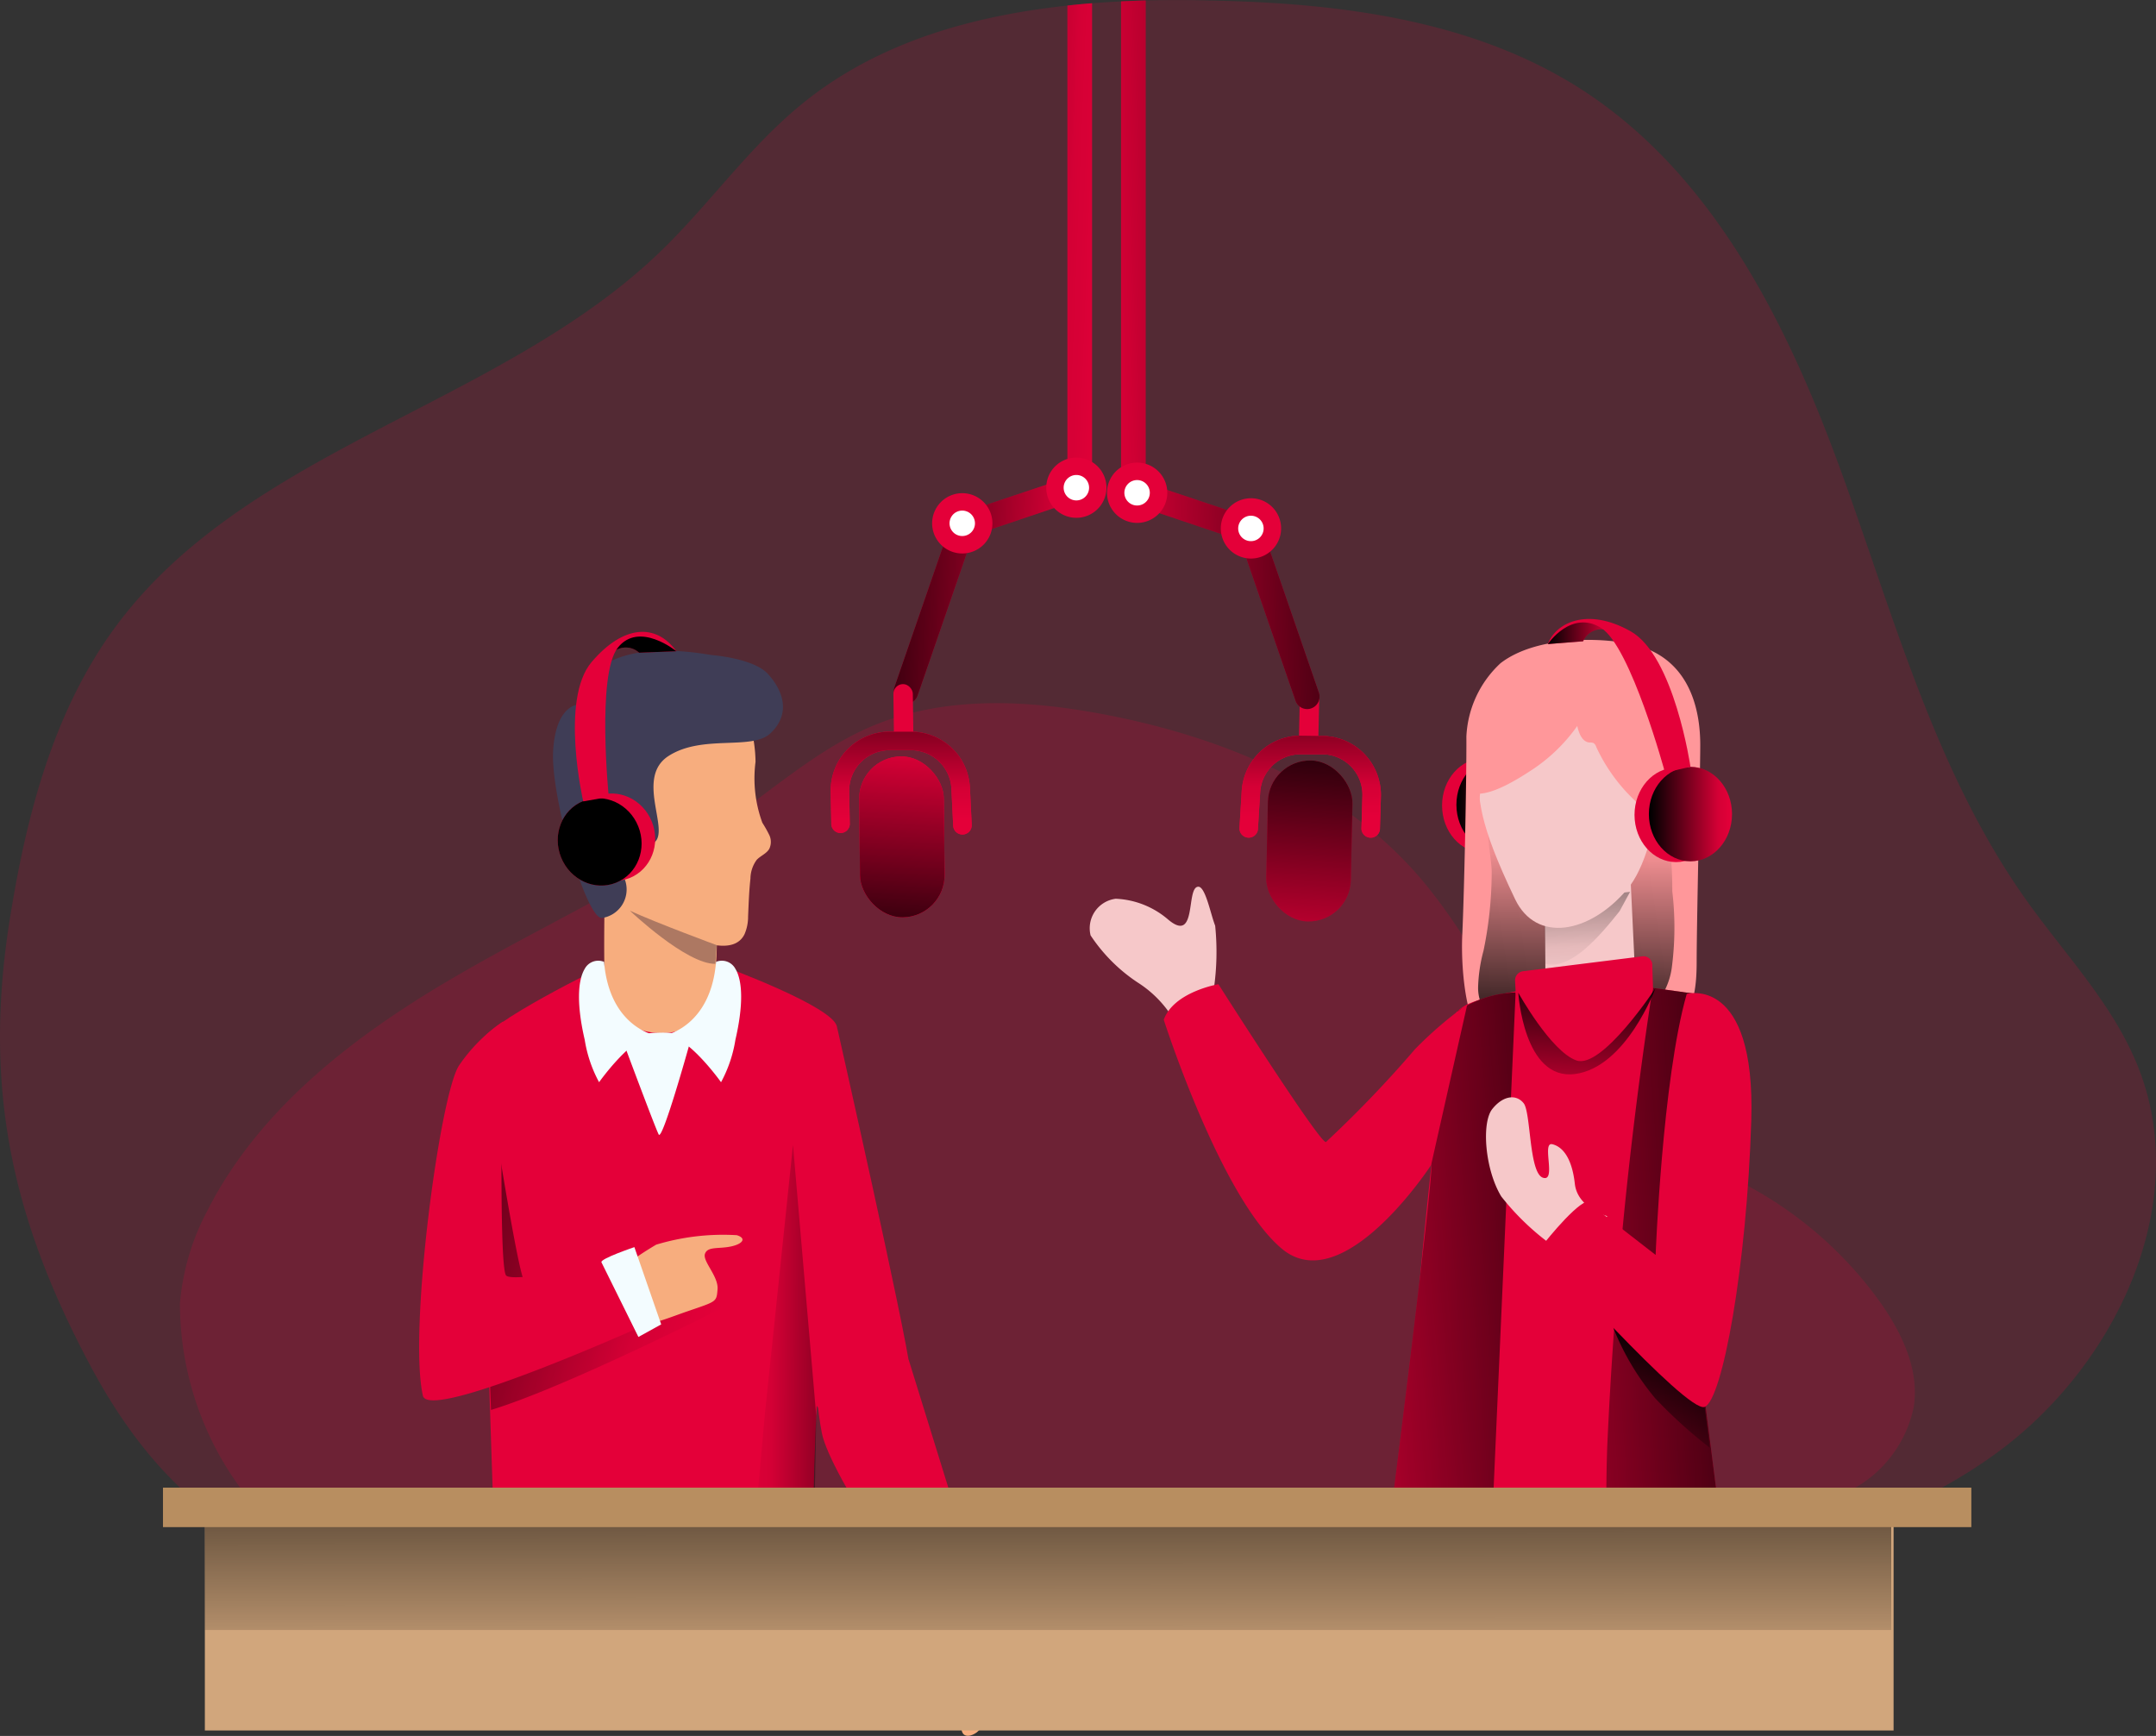 <svg height="96.621" viewBox="0 0 120 96.621" width="120" xmlns="http://www.w3.org/2000/svg" xmlns:xlink="http://www.w3.org/1999/xlink"><rect x="0" y="0" width="120" height="96.621" fill="#333333" stroke="none"/><linearGradient id="a" gradientUnits="objectBoundingBox" x1=".001" x2="1" y1=".5" y2=".5"><stop offset=".01"/><stop offset=".83" stop-opacity=".071"/><stop offset="1" stop-opacity="0"/></linearGradient><linearGradient id="b" x1="-.65" x2=".904" xlink:href="#a" y1=".175" y2=".925"/><linearGradient id="c" x1="2.702" x2="-.2" xlink:href="#a" y1=".556" y2=".488"/><linearGradient id="d" x1=".486" x2=".522" xlink:href="#a" y1="1.135" y2=".116"/><linearGradient id="e" x1=".42" x2=".536" xlink:href="#a" y1="-1.649" y2="1.164"/><linearGradient id="f" x1="1.854" x2="-1.602" xlink:href="#a" y1=".026" y2="1.335"/><linearGradient id="g" x1=".592" x2=".351" xlink:href="#a" y1=".014" y2="1.279"/><linearGradient id="h" x1="2.176" x2="-.986" xlink:href="#a" y1="-.101" y2="1.199"/><linearGradient id="i" x1=".528" x2=".345" xlink:href="#a" y1="-.255" y2="1.562"/><linearGradient id="j" x1="0" x2="1" xlink:href="#a" y1=".5" y2=".5"/><linearGradient id="k" x1="337.062" x2="337.984" xlink:href="#a" y1="-277.272" y2="-277.272"/><linearGradient id="l" x1="269.496" x2="270.495" xlink:href="#a" y1="-60.901" y2="-60.901"/><linearGradient id="m" x1=".486" x2=".509" xlink:href="#a" y1="-1.39" y2="1.732"/><linearGradient id="n" x1="-.278" x2="1.096" xlink:href="#a" y1=".388" y2=".579"/><linearGradient id="o" x1=".541" x2=".465" xlink:href="#a" y1="-.413" y2="1.271"/><linearGradient id="p" x1=".525" x2=".469" xlink:href="#a" y1="-.368" y2="1.564"/><linearGradient id="q" x1=".492" x2=".5" xlink:href="#a" y1="-.928" y2=".85"/><linearGradient id="r" x1=".492" x2=".5" xlink:href="#a" y1="-1.002" y2=".791"/><linearGradient id="s" x1="1.483" x2="-.284" xlink:href="#a" y1=".343" y2=".62"/><path d="m112.338 89.815c-6.778 4.837-15.345 6.3-23.618 7.285a296.067 296.067 0 0 1 -55.82 1.312c-12.169-.874-20.433-2.331-26.442-13.574-4.399-8.232-5.981-15.488-4.51-24.816.918-5.8 2.442-11.7 5.95-16.415 7.352-9.882 21.348-12.245 30.224-20.765 2.752-2.642 4.955-5.842 7.919-8.255 4.161-3.4 9.389-4.9 14.792-5.481q.685-.079 1.373-.131c.533-.041 1.067-.076 1.6-.1.458-.023.915-.038 1.373-.052q1.748-.05 3.5 0c7.2.131 14.681 1.049 20.736 4.936 7.338 4.715 11.473 13.032 14.454 21.223s5.283 16.831 10.342 23.936c2.148 3.016 4.791 5.755 6.175 9.185 3.13 7.719-1.267 16.878-8.048 21.712z" fill="#e40039" opacity=".18" transform="translate(-1.413 -8.795)"/><path d="m35.741 176.508a13.346 13.346 0 0 1 1.521-5.146c2.8-5.537 7.915-9.546 13.25-12.714s11.073-5.694 16.123-9.287c2.477-1.763 4.817-3.788 7.614-4.974 4.08-1.725 8.725-1.475 13.069-.632 6.525 1.262 13.029 3.96 17.376 8.984 4.065 4.7 6.207 11.327 11.642 14.34a45.387 45.387 0 0 0 4.91 2.04 21.759 21.759 0 0 1 9.019 7.174c1.262 1.748 2.3 3.832 1.982 5.956a6.751 6.751 0 0 1 -3.593 4.7c-2.553 1.4-5.583 1.556-8.494 1.62-23.484.522-47.009-2.5-70.429-.705-2.946.224-8.308 1.821-10.491-.9a17.394 17.394 0 0 1 -3.499-10.456z" fill="#e40039" opacity=".18" transform="translate(-25.726 -103.965)"/><ellipse cx="82.577" cy="44.833" fill="#e40039" rx="2.314" ry="2.628"/><ellipse cx="83.376" cy="44.79" fill="#e40039" rx="2.314" ry="2.628"/><ellipse cx="2.314" cy="2.628" fill="url(#a)" rx="2.314" ry="2.628" transform="translate(81.062 42.162)"/><path d="m100.04 193.25s-6.74 3.255-6.892 4.324.763 27.313.763 27.313 2.186 2.838 8.888 2.838c6.868 0 9.051-1.917 8.94-2.876-.376-3.322 1.4-27.074 1.25-28.193s-6.37-3.392-6.37-3.392z" fill="#e40039" transform="translate(-66.405 -139.499)"/><path d="m104.236 220.4s-8.121 1.457-8.626.95c-.452-.452-2.407-13.7-2.462-13.282-.111.766.332 13.37.583 20.4 4.167-1.262 12.889-5.685 12.889-5.685a9.325 9.325 0 0 0 -2.384-2.383z" fill="url(#b)" transform="translate(-66.403 -149.992)"/><path d="m119.541 246.353a18.838 18.838 0 0 1 1.83-1.224 12.879 12.879 0 0 1 4.485-.527c.571.175.323.5-.358.635s-1.265-.015-1.413.4.758 1.253.7 1.973-.041.667-1.678 1.23-3.182 1.317-3.6.047-.514-2.347.034-2.534z" fill="#f7ad7e" transform="translate(-84.847 -175.853)"/><path d="m116.845 178.157s-.05 2.355-.023 4.08c.023 1.282.463 3.747 3.205 3.747s3.051-3.141 3-3.747a16.334 16.334 0 0 0 0-2.739c-.188-1.498-6.027-2.384-6.182-1.341z" fill="#f7ad7e" transform="translate(-83.185 -128.483)"/><path d="m113.395 192.355a.854.854 0 0 0 -1.078.39c-.411.688-.437 2.066 0 3.946a7.371 7.371 0 0 0 .8 2.363s1.792-2.535 3.051-2.637c.001 0-2.479-.487-2.773-4.062z" fill="#f3fcff" transform="translate(-79.773 -138.819)"/><path d="m131.434 192.355a.854.854 0 0 1 1.078.39c.414.688.437 2.066 0 3.946a7.371 7.371 0 0 1 -.8 2.363s-1.792-2.535-3.051-2.637c-.001 0 2.482-.487 2.773-4.062z" fill="#f3fcff" transform="translate(-91.58 -138.819)"/><path d="m86.14 203.9a9.246 9.246 0 0 0 -2.442 2.442c-1.069 1.577-2.832 14.8-2.017 18.388.344 1.515 12.822-4.144 12.822-4.144s-.291-2.535-1.611-3.4c0 0-6.119 1.311-6.577.854s-.175-14.14-.175-14.14z" fill="#e40039" transform="translate(-58.143 -147.046)"/><path d="m121.683 141.823a7.927 7.927 0 0 1 .082 1.037 7.167 7.167 0 0 0 .379 3.389 7 7 0 0 1 .388.688.892.892 0 0 1 0 .761c-.152.271-.484.388-.7.615a1.8 1.8 0 0 0 -.35 1.046c-.079.711-.1 1.4-.131 2.107a2.457 2.457 0 0 1 -.2.991c-.463.932-1.713.638-2.506.39-.938-.291-5.5-1.571-5.828-4.4-.405-3.532-2.573-8 1.7-9.5a9.3 9.3 0 0 1 4.531-.723 2.947 2.947 0 0 1 2.331 2.218 9.875 9.875 0 0 1 .304 1.381z" fill="#f7ad7e" transform="translate(-79.713 -100.457)"/><path d="m115.857 133.323s2.349.169 3.15 1.058c.994 1.1 1.166 2.331.131 3.3s-3.762.044-5.659 1.253.122 4.187-.825 4.837-.382-1.3-1.635-1.8-1.748 1.62-.449 3.176a1.605 1.605 0 0 1 -.772 2.806c-.854.259-2.914-6.737-2.751-9.325s1.437-2.55 1.437-2.55.029-4.005 7.373-2.755z" fill="#3f3d56" transform="translate(-76.259 -96.864)"/><path d="m126.557 184.66s-3.331-1.23-4.837-1.92c0 0 3.136 2.981 4.756 2.958z" fill="#ad7862" transform="translate(-86.662 -132.052)"/><path d="m156.2 204.94s3.838 16.983 4.08 19.169-2.559 3.278-3.812 2.914c-2.777-.784-2.331-5.537-2.331-5.537z" fill="#e40039" transform="translate(-109.613 -147.783)"/><path d="m162.568 264.783 3.9 12.589-2.661 1.885s-5.633-8.04-6.082-10.432-.606-5.671 1.748-5.607" fill="#e40039" transform="translate(-111.984 -189.077)"/><path d="m183.372 314.683c-.21-.551-.5-1.084-.664-1.649a2.422 2.422 0 0 0 -.323-1 1.489 1.489 0 0 0 -2.5.647 2.943 2.943 0 0 0 .143 2c.251.635.624 1.215.924 1.83a3.861 3.861 0 0 1 .481 1.97 8.921 8.921 0 0 0 -.119 1.034.513.513 0 0 0 .09.315c.181.221.539.093.766-.079a4.516 4.516 0 0 0 1.202-5.068z" fill="#f7ad7e" transform="translate(-127.799 -223.335)"/><path d="m175.832 303.134-.772-1.157 3.176-2.057.886 1.256z" fill="#f3fcff" transform="translate(-124.045 -212.524)"/><path d="m118.115 247 1.492 4.3-1.268.7s-1.964-3.96-2.057-4.155 1.833-.845 1.833-.845z" fill="#f3fcff" transform="translate(-82.806 -177.586)"/><path d="m146.058 218.7-1.558 14.92-.664 7.323 3.4-.848.117-6.318z" fill="url(#c)" transform="translate(-101.922 -154.971)"/><path d="m120.54 206.635s1.748 4.695 1.949 5.082 1.676-4.9 1.676-4.9.583-.86-1.8-.761a3.205 3.205 0 0 0 -1.83.574z" fill="#f3fcff" transform="translate(-85.826 -148.571)"/><path d="m112.226 299.972s-5.079 1.384-7.495 1.3-10.336-1.678-10.336-1.678-.874 3.4-.417 3.745 2.83.128 6.184.256 5.4 1.667 8.078 1.609 4.284-3.7 4.284-3.7z" fill="#f3fcff" transform="translate(-66.91 -214.851)"/><path d="m216.442 183.883a14.39 14.39 0 0 0 .079-3.558c-.245-.606-.536-2.165-.935-2.165-.717 0-.032 3.252-1.713 1.8a4.786 4.786 0 0 0 -2.885-1.131 1.655 1.655 0 0 0 -1.4 2.04 9.3 9.3 0 0 0 2.623 2.623 6.215 6.215 0 0 1 2.136 2.29" fill="#f6c8c9" transform="translate(-148.887 -128.806)"/><path d="m282.8 132.313a5.931 5.931 0 0 0 -1.9 4.08c.015 2.413-.128 8.917-.227 11s.262 5.03 1.061 5.487a20.671 20.671 0 0 0 8.655.72c2.923-.562 3.328-2.445 3.328-4.662s.2-10.508.2-12.073-.361-4.426-3.147-5.423c-1.689-.598-5.847-.776-7.97.871z" fill="#ff979a" transform="translate(-199.283 -95.399)"/><path d="m284.021 168.245a8.743 8.743 0 0 0 -.291 1.993 2.331 2.331 0 0 0 .787 1.786 3.261 3.261 0 0 0 1.92.487q2.086.079 4.176.017a5.5 5.5 0 0 0 1.329-.152 4.035 4.035 0 0 0 2.564-3.188 17.169 17.169 0 0 0 .032-4.289 21.035 21.035 0 0 0 -.309-3.736 2.535 2.535 0 0 0 -.516-1.145 2.969 2.969 0 0 0 -1.9-.734 13.024 13.024 0 0 0 -5.735.251 3.258 3.258 0 0 0 -1.3.729c-.874.874-.291 2.483-.291 3.59a21.794 21.794 0 0 1 -.463 4.391z" fill="url(#d)" transform="translate(-201.461 -115.293)"/><path d="m301.076 176.85.254 5.327a2.777 2.777 0 0 1 -2.538 1.192c-2.57-.291-2.459-1.046-2.459-1.046s0-3.847-.1-4.706" fill="#f6c8c9" transform="translate(-210.319 -127.878)"/><path d="m300.464 180.2.583-1.075-4.817.548c.038.326.058 2.623.073 3.45 1.422.409 3.065-1.544 4.161-2.923z" fill="url(#e)" transform="translate(-210.319 -129.487)"/><path d="m284.541 196.82a20.537 20.537 0 0 1 -3.465-.478 11.716 11.716 0 0 0 -5.449.119c-3.43.653-3.82.874-4.333 1.311-1.238 1.072-3.342 29.828-3.342 29.828s-2.107 3.453 8.789 4.563c4.033.414 7.926-2.381 7.926-2.381z" fill="#e40039" transform="translate(-190.165 -141.502)"/><path d="m310.8 197.48a237.669 237.669 0 0 0 -2.528 25.52 90.705 90.705 0 0 0 .329 11.4l6.592-2.29-2.841-22.272.839-12.023z" fill="#e40039" transform="translate(-218.815 -142.497)"/><path d="m272.37 198.35-1.649 37.169-5.971-2.792s3.019-23.516 2.934-24.769 1.457-8.57 1.457-8.57a6.248 6.248 0 0 1 3.229-1.037z" fill="#e40039" transform="translate(-188.013 -143.113)"/><path d="m310.8 197.48a237.669 237.669 0 0 0 -2.528 25.52 90.705 90.705 0 0 0 .329 11.4l6.592-2.29-2.841-22.272.839-12.023z" fill="url(#f)" transform="translate(-218.815 -142.497)"/><path d="m314.635 266.792-5.085-4.412a14.363 14.363 0 0 0 2.331 3.928 26.438 26.438 0 0 0 3.045 2.757z" fill="url(#g)" transform="translate(-219.758 -188.484)"/><path d="m272.37 198.35-1.649 37.169-5.971-2.792s3.019-23.516 2.934-24.769 1.457-8.57 1.457-8.57a6.248 6.248 0 0 1 3.229-1.037z" fill="url(#h)" transform="translate(-188.013 -143.113)"/><path d="m294.187 140.13s-.213 6.819-2.2 9.153c-2.092 2.465-5.056 3.007-6.236.545-2.121-4.426-2-5.554-2.075-7.256-.198-4.415 6.586-8.218 10.511-2.442z" fill="#f6c8c9" transform="translate(-201.423 -99.781)"/><path d="m289.647 227.1a14.153 14.153 0 0 1 -3.555-3.205c-.912-1.5-1.11-4.106-.5-4.869s1.343-.833 1.748-.318.291 3.879 1.069 4.141-.093-2.014.527-1.862 1.1.848 1.25 2.2 1.8 1.8 1.8 1.8-1.022 2.601-2.339 2.113z" fill="#f6c8c9" transform="translate(-202.533 -157.3)"/><path d="m303.711 198.516s3.838-1.072 3.593 7.026-1.611 15.6-2.6 15.963-9.162-8.815-9.162-8.815 1.734-2.264 2.6-2.623l3.838 2.978s.37-9.759 1.731-14.529z" fill="#e40039" transform="translate(-209.83 -143.197)"/><path d="m298.423 191.954.041 1.247a.525.525 0 0 1 -.256.484l-3.342 1.88a.428.428 0 0 1 -.411 0l-3.345-1.67a.528.528 0 0 1 -.291-.449l-.032-.621a.51.51 0 0 1 .42-.548l6.676-.833a.492.492 0 0 1 .542.51z" fill="#e40039" transform="translate(-206.459 -138.217)"/><path d="m285.333 139.305c-.74.02-2.04-1.906-2.427-.49-.976 3.526-.536 6.615-.912 6.44s-1.486-8.465 2.509-9.034c2.427-.335 1.224-2.209 4.625-1.055s4.709 3.162 4.246 6.149-1.367 4.435-1.833 2.777-2.439-5.449-3.226-6.032c-1.767-1.337-2.239 1.222-2.982 1.245z" fill="#ff979a" transform="translate(-199.927 -98.079)"/><path d="m316.164 160.433a.722.722 0 0 1 1.119-.583c1.011.443.061 2.235-.332 2.722a1.289 1.289 0 0 1 -1.151.338" fill="#f6c8c9" transform="translate(-224.186 -115.753)"/><path d="m240.586 197.9a21.716 21.716 0 0 0 -2.914 2.5 64.13 64.13 0 0 1 -4.954 5.164c-.338.093-5.985-8.783-5.985-8.783s-2.48.417-3.042 1.976c0 0 3.165 9.908 6.58 12.752s8.3-4.662 8.3-4.662" fill="#e40039" transform="translate(-158.918 -142)"/><path d="m291.41 197.8s.291 4.9 3.153 4.525 4.482-4.779 4.482-4.779-2.978 4.525-4.4 4.024-3.235-3.77-3.235-3.77z" fill="url(#i)" transform="translate(-206.904 -142.546)"/><path d="m288.711 140.99c.087.4.274.892.685.921a.545.545 0 0 1 .219.029.382.382 0 0 1 .154.221 9.665 9.665 0 0 0 2.515 3.307 12.142 12.142 0 0 0 -.743-4.954 3.5 3.5 0 0 0 -.932-1.507 3.36 3.36 0 0 0 -1.88-.641 9.45 9.45 0 0 0 -3.5.341 2.978 2.978 0 0 0 -1.457.8 2.707 2.707 0 0 0 -.583 1.544c-.061.621-.017 1.247-.017 1.874s-.2 1.238-.2 1.821c.935.152 2.445-.807 3.205-1.305a9.438 9.438 0 0 0 2.534-2.451z" fill="#ff979a" transform="translate(-200.923 -100.583)"/><path d="m297.05 128.534 1.964-.152a1.1 1.1 0 0 1 1.148-.664c.848.1-.35-.831-1.515-.431a2.876 2.876 0 0 0 -1.597 1.247z" fill="#e40039" transform="translate(-210.9 -92.687)"/><path d="m297.05 128.534 1.964-.152a1.1 1.1 0 0 1 1.148-.664c.848.1-.35-.831-1.515-.431a2.876 2.876 0 0 0 -1.597 1.247z" fill="url(#j)" transform="translate(-210.9 -92.687)"/><ellipse cx="93.289" cy="45.355" fill="#e40039" rx="2.314" ry="2.628"/><ellipse cx="94.088" cy="45.311" fill="#e40039" rx="2.314" ry="2.628"/><ellipse cx="2.314" cy="2.628" fill="url(#a)" rx="2.314" ry="2.628" transform="translate(91.774 42.683)"/><path d="m297.05 128.416s1.3-1.932 2.961-.9 3.561 8.054 3.561 8.054l1.416-.323s-.9-6.178-3.334-7.544-4.173-.452-4.604.713z" fill="#e40039" transform="translate(-210.9 -92.569)"/><path d="m121.665 130.758-2.075.082a1.1 1.1 0 0 0 -1.305-.134c-.752.405.035-.848 1.253-.938a2.861 2.861 0 0 1 2.127.99z" fill="#e40039" transform="translate(-84.019 -94.511)"/><path d="m121.665 130.758-2.075.082a1.1 1.1 0 0 0 -1.305-.134c-.752.405.035-.848 1.253-.938a2.861 2.861 0 0 1 2.127.99z" fill="url(#k)" transform="translate(-84.019 -94.511)"/><ellipse cx="2.314" cy="2.448" fill="#e40039" rx="2.314" ry="2.448" transform="matrix(.928 -.374 .374 .928 31.07 45.19)"/><ellipse cx="2.314" cy="2.448" fill="#e40039" rx="2.314" ry="2.448" transform="matrix(.928 -.374 .374 .928 30.313 45.451)"/><ellipse cx="2.314" cy="2.448" fill="url(#l)" rx="2.314" ry="2.448" transform="matrix(.928 -.374 .374 .928 30.313 45.451)"/><path d="m116.854 130.56s-2.078-1.7-3.261-.192-.5 8.3-.5 8.3l-1.422.251s-1.311-5.671.466-7.757 3.595-2.162 4.717-.602z" fill="#e40039" transform="translate(-79.209 -94.314)"/><path d="m11.402 84.2h93.992v12.117h-93.992z" fill="#d1a67c"/><path d="m0 0h93.861v6.525h-93.861z" fill="url(#m)" transform="translate(11.402 84.2)"/><path d="m9.071 82.801h100.651v2.197h-100.651z" fill="#b88e60"/><rect fill="#e40039" height="8.958" rx="2.355" transform="matrix(-1 .011 -.011 -1 52.602 51.032)" width="4.709"/><path d="m167.077 149.735a3.281 3.281 0 0 1 .743 1.926l.1 2.063a.516.516 0 1 1 -1.032.052l-.1-2.066a2.253 2.253 0 0 0 -2.253-2.139h-1.185a2.253 2.253 0 0 0 -2.25 2.3l.032 1.748a.516.516 0 1 1 -1.029.02l-.035-1.748a3.284 3.284 0 0 1 3.281-3.348h1.189a3.287 3.287 0 0 1 2.538 1.195z" fill="#e40039" transform="translate(-113.835 -107.818)"/><path d="m183.139 9.41v27.39l-6.629 2.226-3.08 8.92a.691.691 0 0 1 -.65.463.661.661 0 0 1 -.224-.038.691.691 0 0 1 -.425-.874l3.3-9.558 6.335-2.127v-26.271q.697-.079 1.373-.131z" fill="#e40039" transform="translate(-122.356 -9.231)"/><path d="m183.139 9.41v27.39l-6.629 2.226-3.08 8.92a.691.691 0 0 1 -.65.463.661.661 0 0 1 -.224-.038.691.691 0 0 1 -.425-.874l3.3-9.558 6.335-2.127v-26.271q.697-.079 1.373-.131z" fill="url(#n)" transform="translate(-122.356 -9.231)"/><circle cx="59.897" cy="27.146" fill="#fff" r="1.192"/><path d="m202.926 99.551a1.676 1.676 0 1 1 1.676-1.676 1.676 1.676 0 0 1 -1.676 1.676zm0-2.384a.708.708 0 1 0 .708.708.708.708 0 0 0 -.708-.708z" fill="#e40039" transform="translate(-143.017 -70.73)"/><circle cx="53.562" cy="29.13" fill="#fff" r="1.192"/><g fill="#e40039"><path d="m181.128 106.347a1.678 1.678 0 1 1 1.678-1.676 1.678 1.678 0 0 1 -1.678 1.676zm0-2.387a.708.708 0 1 0 .5.208.711.711 0 0 0 -.5-.208z" transform="translate(-127.569 -75.541)"/><rect height="3.354" rx=".541" transform="matrix(-1 .013 -.013 -1 50.843 41.423)" width="1.081"/><rect height="3.354" rx=".541" transform="matrix(1 .023 -.023 1 72.36 38.302)" width="1.081"/><rect height="8.958" rx="2.355" transform="matrix(1 .021 -.021 1 70.617 42.278)" width="4.709"/><rect height="8.958" rx="2.355" transform="matrix(-1 .011 -.011 -1 52.602 51.032)" width="4.709"/></g><rect fill="url(#o)" height="8.958" rx="2.355" transform="matrix(-1 .011 -.011 -1 52.602 51.032)" width="4.709"/><rect fill="url(#p)" height="8.958" rx="2.355" transform="matrix(1 .021 -.021 1 70.617 42.278)" width="4.709"/><path d="m239.041 150.488a3.27 3.27 0 0 0 -.766 1.917l-.125 2.063a.516.516 0 0 0 1.029.064l.125-2.066a2.253 2.253 0 0 1 2.273-2.116h1.189a2.25 2.25 0 0 1 2.226 2.331l-.05 1.748a.516.516 0 1 0 1.029.029l.052-1.748a3.284 3.284 0 0 0 -3.255-3.377l-1.189-.015a3.267 3.267 0 0 0 -2.538 1.169z" fill="#e40039" transform="translate(-169.164 -108.37)"/><path d="m167.077 149.735a3.281 3.281 0 0 1 .743 1.926l.1 2.063a.516.516 0 1 1 -1.032.052l-.1-2.066a2.253 2.253 0 0 0 -2.253-2.139h-1.185a2.253 2.253 0 0 0 -2.25 2.3l.032 1.748a.516.516 0 1 1 -1.029.02l-.035-1.748a3.284 3.284 0 0 1 3.281-3.348h1.189a3.287 3.287 0 0 1 2.538 1.195z" fill="#e40039" transform="translate(-113.835 -107.818)"/><path d="m239.041 150.488a3.27 3.27 0 0 0 -.766 1.917l-.125 2.063a.516.516 0 0 0 1.029.064l.125-2.066a2.253 2.253 0 0 1 2.273-2.116h1.189a2.25 2.25 0 0 1 2.226 2.331l-.05 1.748a.516.516 0 1 0 1.029.029l.052-1.748a3.284 3.284 0 0 0 -3.255-3.377l-1.189-.015a3.267 3.267 0 0 0 -2.538 1.169z" fill="#e40039" transform="translate(-169.164 -108.37)"/><path d="m167.077 149.735a3.281 3.281 0 0 1 .743 1.926l.1 2.063a.516.516 0 1 1 -1.032.052l-.1-2.066a2.253 2.253 0 0 0 -2.253-2.139h-1.185a2.253 2.253 0 0 0 -2.25 2.3l.032 1.748a.516.516 0 1 1 -1.029.02l-.035-1.748a3.284 3.284 0 0 1 3.281-3.348h1.189a3.287 3.287 0 0 1 2.538 1.195z" fill="url(#q)" transform="translate(-113.835 -107.818)"/><path d="m239.041 150.488a3.27 3.27 0 0 0 -.766 1.917l-.125 2.063a.516.516 0 0 0 1.029.064l.125-2.066a2.253 2.253 0 0 1 2.273-2.116h1.189a2.25 2.25 0 0 1 2.226 2.331l-.05 1.748a.516.516 0 1 0 1.029.029l.052-1.748a3.284 3.284 0 0 0 -3.255-3.377l-1.189-.015a3.267 3.267 0 0 0 -2.538 1.169z" fill="url(#r)" transform="translate(-169.164 -108.37)"/><path d="m226.114 48.284a.688.688 0 0 1 -.874-.425l-3.08-8.929-6.63-2.23v-27.768c.458-.023.915-.038 1.373-.052v26.844l6.341 2.127 3.3 9.558a.691.691 0 0 1 -.431.874z" fill="#e40039" transform="translate(-153.135 -8.855)"/><path d="m226.114 48.284a.688.688 0 0 1 -.874-.425l-3.08-8.929-6.63-2.23v-27.768c.458-.023.915-.038 1.373-.052v26.844l6.341 2.127 3.3 9.558a.691.691 0 0 1 -.431.874z" fill="url(#s)" transform="translate(-153.135 -8.855)"/><path d="m54.165 29.8-3.08 8.923" fill="#e40039"/><path d="m70.102 28.996 3.302 9.558" fill="#e40039"/><circle cx="63.292" cy="27.429" fill="#fff" r="1.192"/><path d="m212.85 98.831a1.678 1.678 0 1 1 1.676 1.676 1.678 1.678 0 0 1 -1.676-1.676zm.967 0a.708.708 0 1 0 .708-.708.708.708 0 0 0 -.708.708z" fill="#e40039" transform="translate(-151.236 -71.403)"/><circle cx="69.627" cy="29.413" fill="#fff" r="1.192"/><path d="m234.59 105.641a1.678 1.678 0 1 1 1.678 1.676 1.678 1.678 0 0 1 -1.678-1.676zm.967 0a.708.708 0 1 0 .207-.5.711.711 0 0 0 -.207.5z" fill="#e40039" transform="translate(-166.641 -76.229)"/></svg>